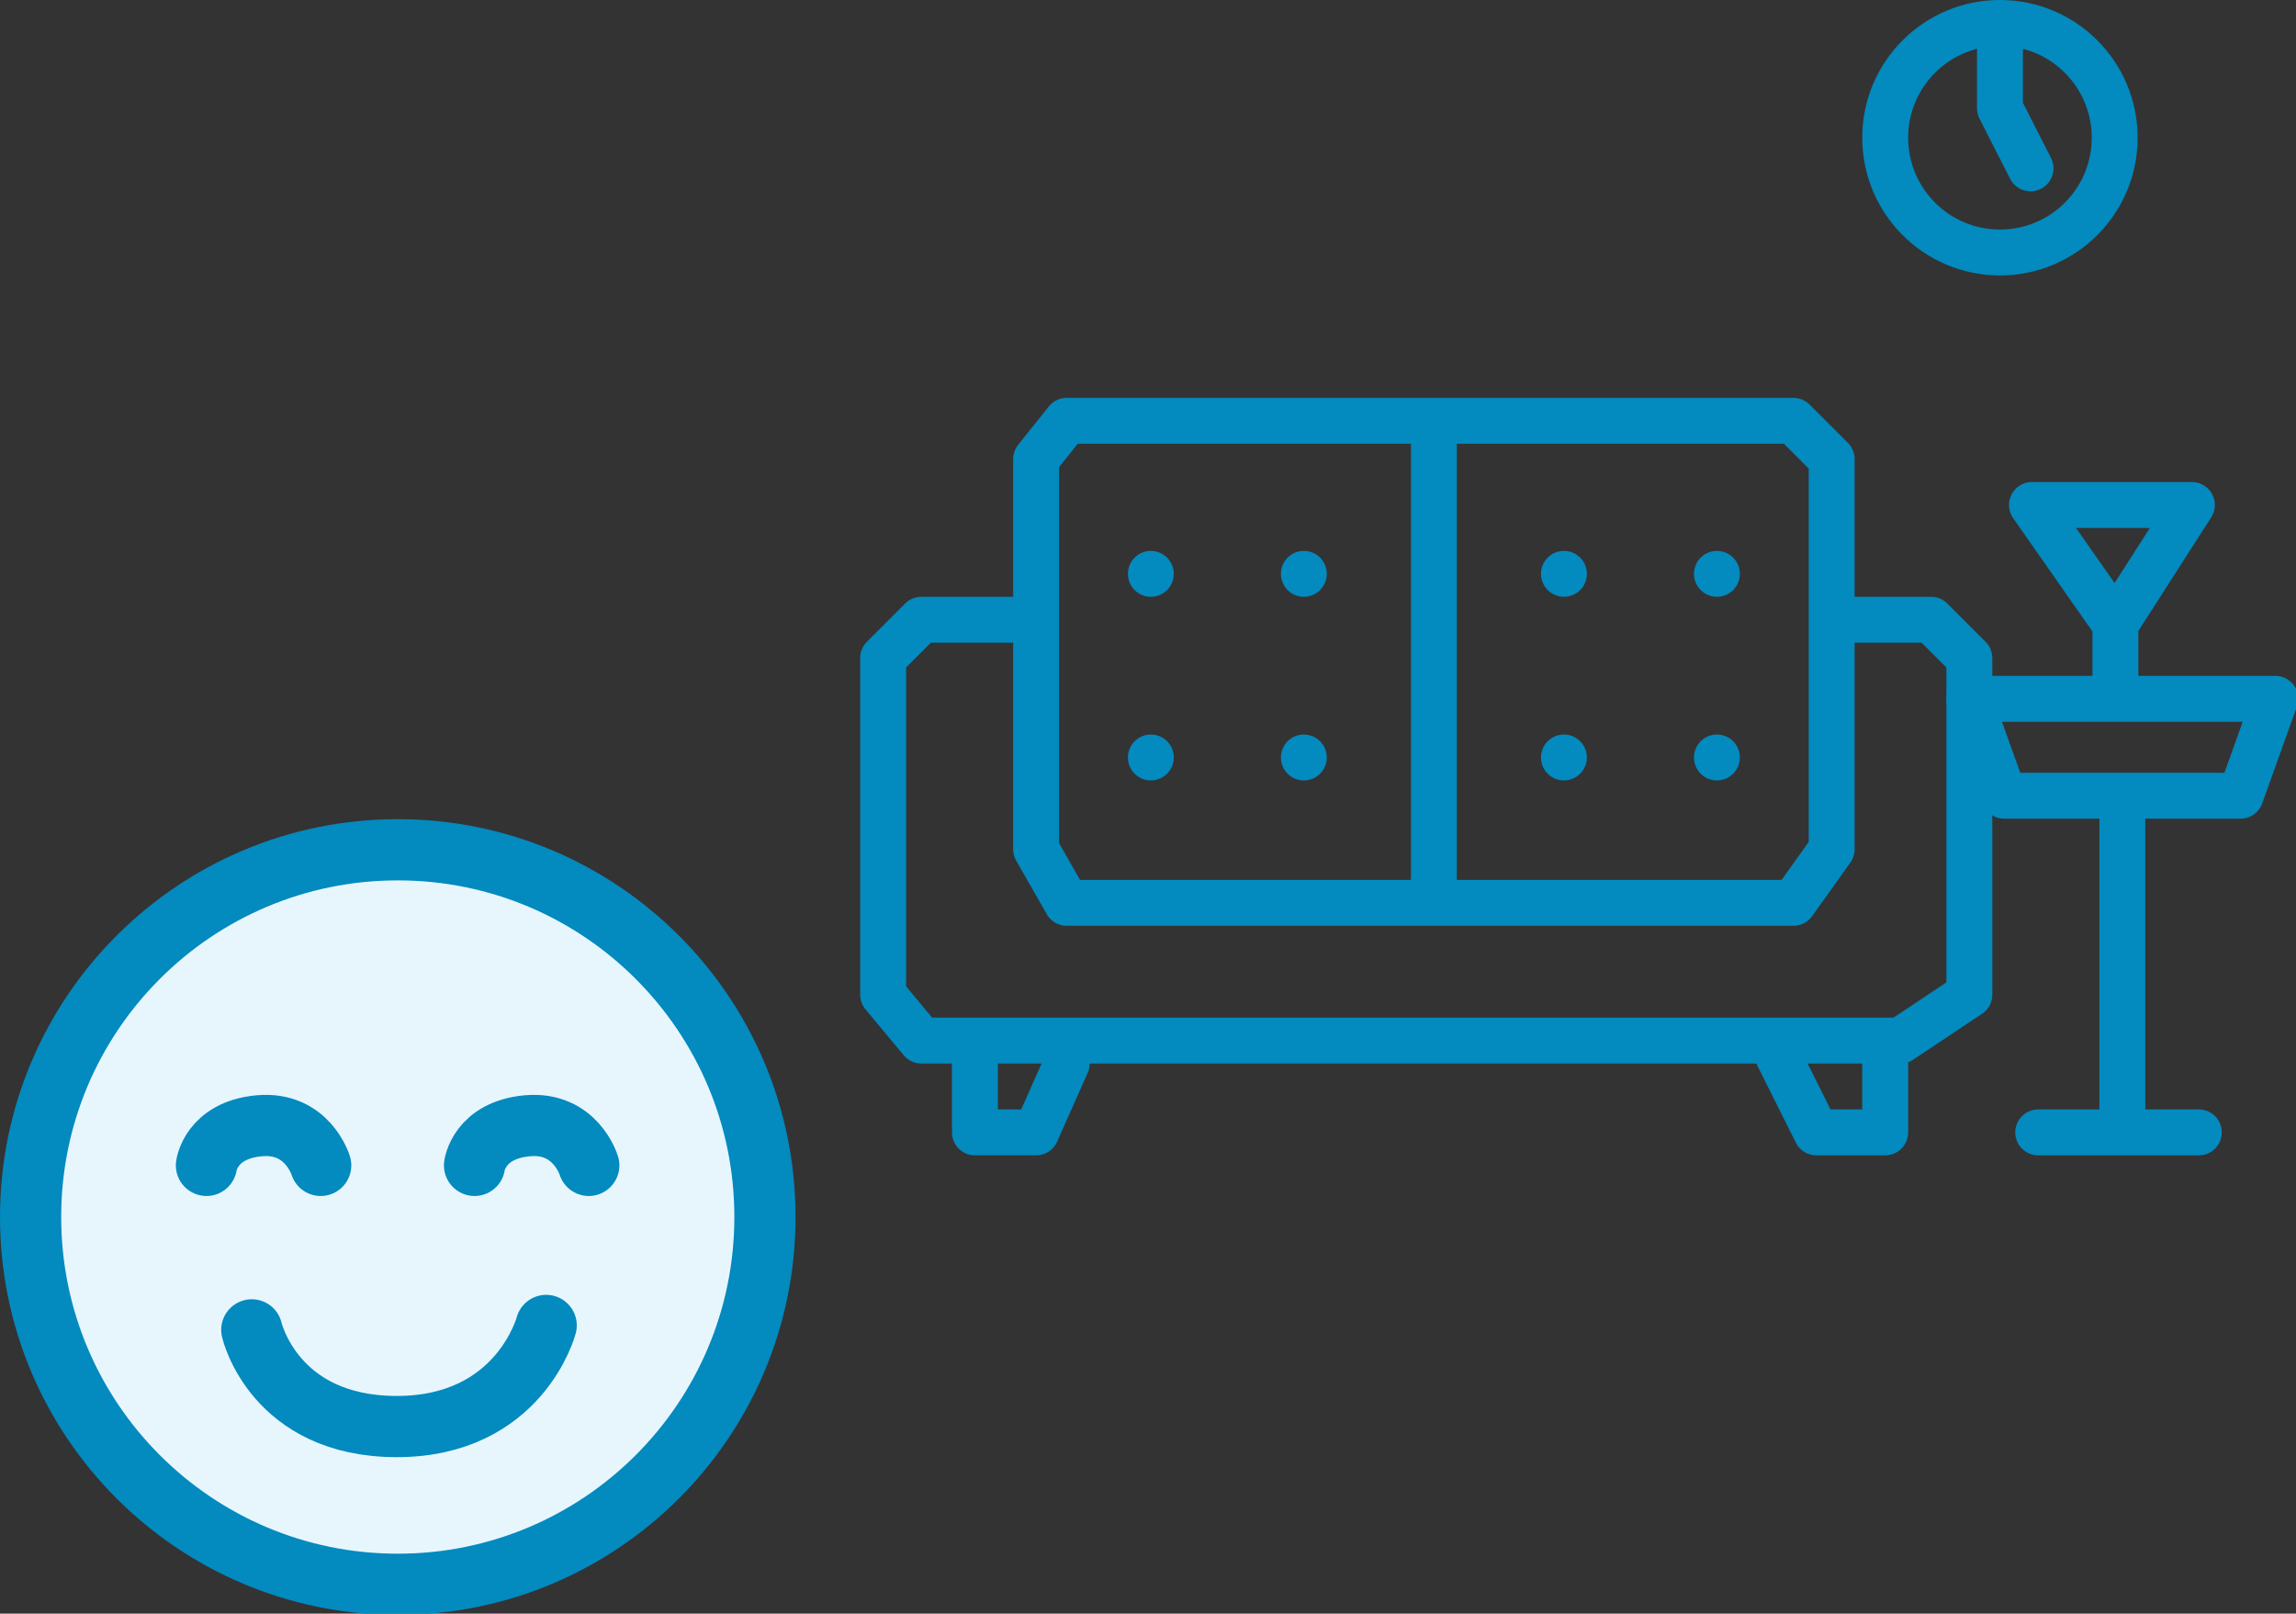 <?xml version="1.0" encoding="UTF-8" standalone="no"?>
<!-- Created with Inkscape (http://www.inkscape.org/) -->

<svg
   width="39.77mm"
   height="27.944mm"
   viewBox="0 0 39.77 27.944"
   version="1.1"
   id="svg1"
   xml:space="preserve"
   inkscape:version="1.3.2 (091e20e, 2023-11-25, custom)"
   sodipodi:docname="step5.svg"
   xmlns:inkscape="http://www.inkscape.org/namespaces/inkscape"
   xmlns:sodipodi="http://sodipodi.sourceforge.net/DTD/sodipodi-0.dtd"
   xmlns="http://www.w3.org/2000/svg"
   xmlns:svg="http://www.w3.org/2000/svg"><rect x="0" y="0" width="39.77" height="27.944" fill="#333333" stroke="none"/><sodipodi:namedview
     id="namedview1"
     pagecolor="#ffffff"
     bordercolor="#000000"
     borderopacity="0.25"
     inkscape:showpageshadow="2"
     inkscape:pageopacity="0.0"
     inkscape:pagecheckerboard="0"
     inkscape:deskcolor="#d1d1d1"
     inkscape:document-units="mm"
     inkscape:zoom="2.5197127"
     inkscape:cx="87.311541"
     inkscape:cy="61.91182"
     inkscape:window-width="1280"
     inkscape:window-height="738"
     inkscape:window-x="-6"
     inkscape:window-y="-6"
     inkscape:window-maximized="1"
     inkscape:current-layer="layer1" /><defs
     id="defs1"><clipPath
       id="clip0_17_26"><rect
         width="53.574"
         height="48"
         fill="#ffffff"
         id="rect1"
         x="0"
         y="0" /></clipPath></defs><g
     inkscape:label="Ebene 1"
     inkscape:groupmode="layer"
     id="layer1"
     transform="translate(-82.196,-135.715)"><g
       style="fill:none"
       id="g2"
       transform="matrix(0.265,0,0,0.265,82.196,149.901)"><g
         id="Group 2"><path
           id="Vector"
           d="M 26,50 C 39.255,50 50,39.255 50,26 50,12.745 39.255,2 26,2 12.745,2 2,12.745 2,26 2,39.255 12.745,50 26,50 Z"
           fill="#e7f6fd"
           stroke="#038abf"
           stroke-width="4"
           stroke-linecap="round"
           stroke-linejoin="round" /><g
           id="Vector_2"><path
             d="m 13.494,22.624 c 0,0 0.289,-2.299 3.448,-2.588 3.159,-0.289 4.019,2.588 4.019,2.588"
             fill="#e7f6fd"
             id="path1" /><path
             d="m 13.494,22.624 c 0,0 0.289,-2.299 3.448,-2.588 3.159,-0.289 4.019,2.588 4.019,2.588"
             stroke="#038abf"
             stroke-width="4"
             stroke-linecap="round"
             stroke-linejoin="round"
             id="path2" /></g><g
           id="Vector_3"><path
             d="m 31.017,22.624 c 0,0 0.289,-2.299 3.448,-2.588 3.159,-0.289 4.019,2.588 4.019,2.588"
             fill="#e7f6fd"
             id="path3" /><path
             d="m 31.017,22.624 c 0,0 0.289,-2.299 3.448,-2.588 3.159,-0.289 4.019,2.588 4.019,2.588"
             stroke="#038abf"
             stroke-width="4"
             stroke-linecap="round"
             stroke-linejoin="round"
             id="path4" /></g><g
           id="Vector_4"><path
             d="m 16.458,33.373 c 0,0 1.439,6.318 9.477,6.318 8.039,0 9.766,-6.607 9.766,-6.607"
             fill="#e7f6fd"
             id="path5" /><path
             d="m 16.458,33.373 c 0,0 1.439,6.318 9.477,6.318 8.039,0 9.766,-6.607 9.766,-6.607"
             stroke="#038abf"
             stroke-width="4"
             stroke-linecap="round"
             stroke-linejoin="round"
             id="path6" /></g></g></g><g
       style="fill:none"
       id="g6"
       transform="matrix(0.265,0,0,0.265,96.963,135.715)"><g
         id="Group 14"><circle
           id="Ellipse 4"
           cx="75"
           cy="9"
           r="7.5"
           stroke="#038abf"
           stroke-width="3"
           stroke-linecap="round"
           stroke-linejoin="round" /><path
           id="Vector 25"
           d="M 75,2 V 7.073 L 77,11"
           stroke="#038abf"
           stroke-width="3"
           stroke-linecap="round"
           stroke-linejoin="round" /><g
           id="Group 10"><path
             id="Vector 27"
             d="M 12,40.5 H 10 4.5 L 2,43 v 22 l 2.5,3 H 8 M 12,40.5 V 30 l 2,-2.5 H 61.5 L 64,30 V 55.5 L 61.5,59 H 41 14 l -2,-3.5 z m 53.5,0 h 5 L 73,43 v 22 l -4.5,3 H 8 m 0,0 v 6 h 4 l 2,-4.5"
             stroke="#038abf"
             stroke-width="3"
             stroke-linecap="round"
             stroke-linejoin="round" /><path
             id="Vector 28"
             d="m 67.5,69 v 5 H 63 l -2.5,-5"
             stroke="#038abf"
             stroke-width="3"
             stroke-linecap="round"
             stroke-linejoin="round" /><path
             id="Vector 29"
             d="m 82.546,40.795 5,-7.795 H 77.091 Z m 0,0 v 4.872 m 0,0 H 73 L 75.273,52 H 90.727 L 93,45.667 Z"
             stroke="#038abf"
             stroke-width="3"
             stroke-linecap="round"
             stroke-linejoin="round" /><path
             id="Vector 30"
             d="M 83,53 V 74 H 88 77.5"
             stroke="#038abf"
             stroke-width="3"
             stroke-linecap="round"
             stroke-linejoin="round" /><path
             id="Vector 31"
             d="M 38,28 V 57.5"
             stroke="#038abf"
             stroke-width="3"
             stroke-linecap="round"
             stroke-linejoin="round" /><circle
             id="Ellipse 6"
             cx="19.5"
             cy="37.5"
             r="1.5"
             fill="#038abf" /><circle
             id="Ellipse 11"
             cx="46.5"
             cy="37.5"
             r="1.5"
             fill="#038abf" /><circle
             id="Ellipse 8"
             cx="29.5"
             cy="37.5"
             r="1.5"
             fill="#038abf" /><circle
             id="Ellipse 12"
             cx="56.5"
             cy="37.5"
             r="1.5"
             fill="#038abf" /><circle
             id="Ellipse 9"
             cx="29.5"
             cy="49.5"
             r="1.5"
             fill="#038abf" /><circle
             id="Ellipse 13"
             cx="56.5"
             cy="49.5"
             r="1.5"
             fill="#038abf" /><circle
             id="Ellipse 10"
             cx="19.5"
             cy="49.5"
             r="1.5"
             fill="#038abf" /><circle
             id="Ellipse 14"
             cx="46.5"
             cy="49.5"
             r="1.5"
             fill="#038abf" /></g></g></g></g></svg>

